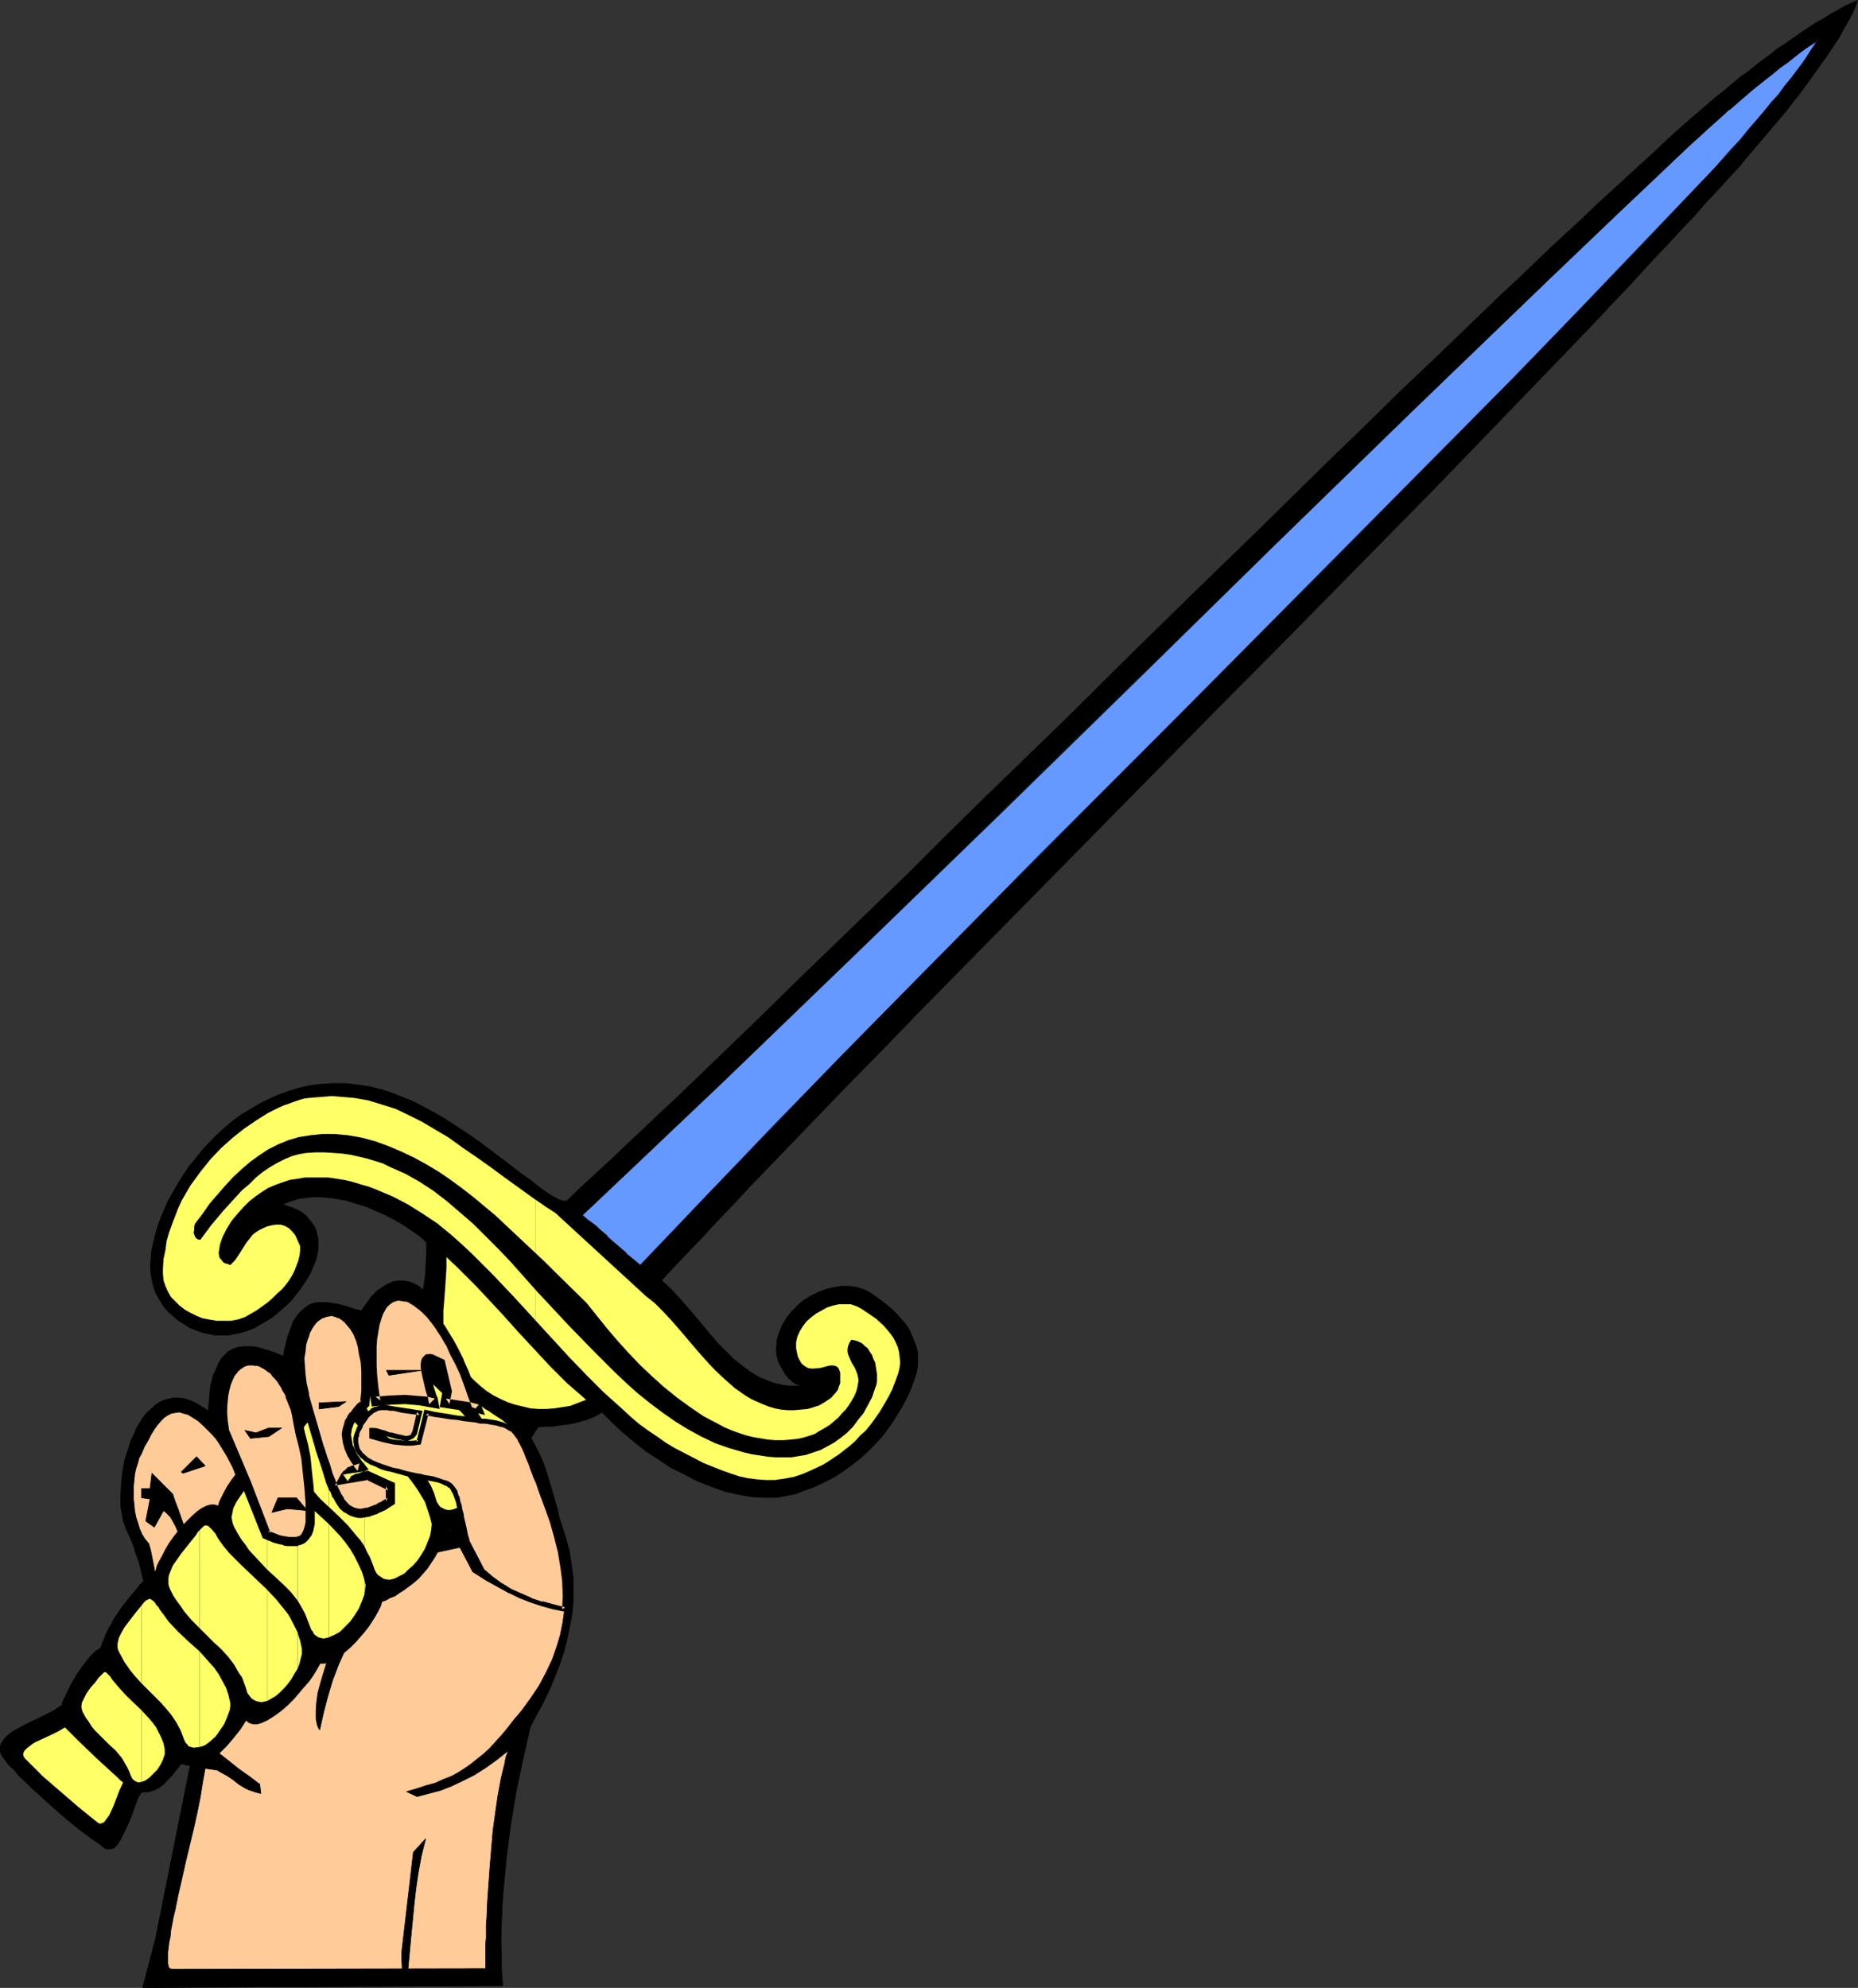 <?xml version="1.0" encoding="UTF-8" standalone="no"?>
<svg
   version="1.0"
   width="129.724mm"
   height="138.798mm"
   id="svg48"
   sodipodi:docname="Arm &amp; Sword 3.wmf"
   xmlns:inkscape="http://www.inkscape.org/namespaces/inkscape"
   xmlns:sodipodi="http://sodipodi.sourceforge.net/DTD/sodipodi-0.dtd"
   xmlns="http://www.w3.org/2000/svg"
   xmlns:svg="http://www.w3.org/2000/svg">
  <rect width="100%" height="100%" fill="#333333" stroke="none"/>
  <sodipodi:namedview
     id="namedview48"
     pagecolor="#ffffff"
     bordercolor="#000000"
     borderopacity="0.25"
     inkscape:showpageshadow="2"
     inkscape:pageopacity="0.0"
     inkscape:pagecheckerboard="0"
     inkscape:deskcolor="#d1d1d1"
     inkscape:document-units="mm" />
  <defs
     id="defs1">
    <pattern
       id="WMFhbasepattern"
       patternUnits="userSpaceOnUse"
       width="6"
       height="6"
       x="0"
       y="0" />
  </defs>
  <path
     style="fill:#000000;fill-opacity:1;fill-rule:evenodd;stroke:#000000;stroke-width:0.162px;stroke-linecap:round;stroke-linejoin:round;stroke-miterlimit:4;stroke-dasharray:none;stroke-opacity:1"
     d="m 37.653,524.512 3.394,-12.927 9.858,-49.284 -1.454,-2.262 -1.454,-2.262 -1.616,-2.424 -1.616,-2.424 -1.454,-2.747 -0.646,-1.293 -0.485,-1.616 -0.646,-1.454 -0.323,-1.777 -0.323,-1.616 -0.162,-1.939 -0.485,-4.524 -0.323,-4.686 -0.646,-4.848 -0.646,-4.686 -0.808,-4.848 -1.131,-4.686 -0.808,-2.101 -0.646,-2.262 -0.97,-2.262 -0.97,-2.101 -0.323,-0.97 -0.485,-1.293 -0.162,-1.293 -0.323,-1.454 -0.162,-1.454 v -1.616 l 0.162,-3.393 0.323,-3.555 0.646,-3.393 1.131,-3.393 0.485,-1.616 0.808,-1.616 0.646,-1.616 0.808,-1.293 0.808,-1.293 0.97,-1.293 1.131,-0.97 0.97,-0.97 1.131,-0.808 1.293,-0.646 1.131,-0.323 1.454,-0.323 h 1.293 l 1.454,0.162 1.616,0.485 1.454,0.646 1.616,0.97 1.778,1.131 0.162,-1.777 0.162,-1.777 0.162,-1.616 0.162,-1.454 0.323,-1.293 0.323,-1.293 0.485,-1.131 0.485,-0.97 0.323,-0.97 0.485,-0.808 0.485,-0.808 0.646,-0.646 1.131,-1.131 1.293,-0.646 1.454,-0.485 1.454,-0.162 h 1.616 l 1.616,0.162 1.616,0.485 1.778,0.485 1.778,0.646 1.939,0.808 0.162,-1.454 0.323,-1.293 0.323,-1.293 0.323,-1.293 0.808,-2.101 0.646,-1.777 0.97,-1.454 0.97,-1.131 1.131,-0.97 1.131,-0.808 1.293,-0.485 1.454,-0.162 h 1.454 l 1.616,0.162 1.778,0.323 1.939,0.485 1.939,0.646 2.262,0.646 1.454,-2.101 1.293,-1.777 1.454,-1.454 1.454,-0.97 1.293,-0.808 1.454,-0.646 1.293,-0.162 h 1.454 l 1.293,0.162 1.293,0.485 1.293,0.646 1.131,0.97 1.293,0.97 1.131,1.131 1.131,1.454 1.131,1.454 1.131,1.454 1.131,1.777 2.101,3.393 1.939,3.716 1.778,3.717 1.778,3.716 1.454,3.393 0.808,1.616 0.646,1.454 0.646,1.454 0.485,1.293 1.131,0.162 1.131,0.323 0.97,0.485 0.97,0.323 1.778,1.131 1.616,1.454 1.293,1.777 1.293,1.777 1.131,2.101 1.131,2.262 0.97,2.262 0.808,2.424 1.454,4.848 0.646,2.262 0.646,2.262 0.485,2.262 0.646,1.939 1.131,3.555 0.97,3.555 0.485,3.393 0.485,3.393 v 3.232 3.393 l -0.323,3.232 -0.646,3.232 -0.646,3.232 -0.808,3.232 -1.131,3.393 -1.293,3.232 -1.293,3.232 -1.616,3.393 -1.778,3.232 -1.778,3.393 -1.939,8.564 -1.778,8.403 -1.454,8.726 -1.131,8.726 -0.808,8.564 -0.323,4.363 -0.323,8.564 0.162,4.201 v 4.201 l 0.323,4.04 z"
     id="path1" />
  <path
     style="fill:#ffcc99;fill-opacity:1;fill-rule:evenodd;stroke:#000000;stroke-width:0.162px;stroke-linecap:round;stroke-linejoin:round;stroke-miterlimit:4;stroke-dasharray:none;stroke-opacity:1"
     d="m 124.755,414.794 3.555,2.262 3.232,1.777 3.232,1.616 3.07,1.293 2.909,1.131 2.747,0.808 2.909,0.646 2.586,0.485 -0.485,3.393 -0.646,3.232 -0.97,3.232 -1.131,3.232 -1.616,3.393 -1.778,3.393 -2.262,3.393 -1.293,1.777 -1.293,1.777 -1.939,2.262 -1.616,2.101 -1.616,1.939 -1.616,1.777 -1.616,1.777 -1.616,1.454 -1.616,1.293 -1.616,1.293 -1.616,1.131 -1.778,1.131 -1.778,0.97 -2.101,0.808 -2.101,0.97 -2.424,0.646 -2.424,0.808 -2.747,0.808 2.747,1.293 3.07,-0.808 3.07,-0.808 2.909,-1.131 3.07,-1.454 2.909,-1.454 3.07,-1.939 2.909,-2.101 3.07,-2.424 -0.646,1.777 -0.323,1.777 -0.485,1.939 -0.485,2.101 -0.808,4.363 -0.646,4.524 -0.646,4.686 -0.808,9.695 -0.323,4.524 -0.323,4.524 -0.162,4.04 -0.162,1.939 v 1.777 1.777 l -0.162,1.616 v 1.454 1.293 3.717 l -82.901,0.162 -0.323,-0.162 -0.323,-0.162 -0.162,-0.485 -0.162,-0.646 v -0.97 -0.97 -1.131 l 0.162,-1.293 0.162,-1.293 0.323,-1.454 0.162,-1.777 0.323,-1.616 0.323,-1.777 0.485,-1.939 0.808,-4.04 0.97,-4.201 0.97,-4.363 2.101,-8.726 0.97,-4.363 0.808,-4.04 0.646,-4.04 0.323,-1.777 0.323,-1.777 1.131,0.162 1.131,0.162 0.97,0.162 0.808,0.485 1.778,0.97 1.454,0.97 1.616,1.293 1.616,0.97 0.97,0.485 0.97,0.323 0.97,0.323 1.293,0.323 -0.323,-2.585 v 0.162 l -2.747,-2.101 -2.747,-1.939 -2.424,-1.939 -2.262,-1.777 -2.262,-1.777 -1.939,-1.939 -1.939,-1.777 -1.616,-1.939 -1.616,-2.262 -1.454,-2.101 -1.293,-2.424 -0.97,-2.585 -1.131,-2.909 -0.808,-3.07 -0.646,-3.393 -0.323,-1.777 -0.162,-1.939 -0.323,-1.777 -0.162,-1.777 -0.162,-3.393 -0.162,-3.07 -0.162,-3.07 -0.162,-3.07 -0.323,-3.07 -0.646,-3.232 -0.323,-1.616 -0.485,-1.777 -0.97,-1.131 -0.808,-1.293 -0.646,-1.454 -0.485,-1.616 -0.485,-1.454 -0.323,-1.616 -0.162,-1.616 -0.162,-1.616 v -1.777 -1.616 l 0.162,-1.616 0.162,-1.616 0.323,-1.454 0.485,-1.454 0.323,-1.293 0.646,-1.131 0.808,-1.939 0.97,-1.616 0.808,-1.616 0.808,-1.293 0.808,-1.131 0.97,-1.131 0.808,-0.808 0.97,-0.646 0.97,-0.485 0.97,-0.162 1.131,-0.162 0.97,0.323 1.293,0.323 1.293,0.808 1.293,0.808 1.454,1.293 1.131,1.131 1.131,1.131 1.131,1.293 0.97,1.454 1.778,2.909 1.616,3.07 1.293,3.232 0.808,3.232 0.808,3.232 0.162,1.616 0.162,1.616 v 1.939 1.777 l -0.162,1.616 v 1.454 l -0.323,1.131 -0.323,1.131 -0.485,0.808 -0.485,0.646 -0.808,0.485 -0.808,0.323 h -0.808 -1.131 l -1.293,-0.323 -1.454,-0.646 -1.454,-0.646 -1.778,-0.808 -0.808,-0.646 -0.808,-0.646 -0.646,-0.646 -0.646,-0.808 -1.131,-1.777 -0.808,-1.939 -1.454,-4.201 -0.808,-2.101 -0.646,-1.939 -5.494,-5.494 -0.485,4.04 h -2.262 v 2.424 l 2.262,0.323 -1.131,5.817 2.262,1.616 2.424,-4.363 0.646,0.485 0.485,0.485 0.646,0.646 0.485,0.808 0.97,1.777 0.808,1.939 0.97,1.939 0.97,2.101 1.131,1.616 0.485,0.808 0.646,0.485 1.454,1.131 1.293,0.808 1.293,0.646 1.131,0.485 1.131,0.162 h 0.97 l 0.97,-0.162 0.97,-0.323 0.808,-0.485 0.97,-0.646 0.808,-0.808 0.808,-0.808 0.808,-1.131 0.97,-1.131 0.808,-1.293 0.97,-1.454 3.717,1.293 1.778,0.646 1.939,0.323 1.778,0.485 1.778,0.162 h 1.616 l 1.454,-0.162 1.293,-0.485 1.131,-0.646 0.323,-0.485 0.485,-0.646 0.323,-0.646 0.323,-0.646 0.162,-0.808 0.162,-0.808 v -1.131 -0.97 -1.293 l -0.323,-1.293 -0.162,-1.293 -0.485,-1.616 0.646,1.131 0.97,0.97 0.97,0.97 0.97,0.808 1.131,0.808 1.293,0.485 1.293,0.646 1.454,0.323 1.293,0.162 1.454,0.162 1.454,-0.162 1.454,-0.323 1.454,-0.485 1.454,-0.808 1.454,-0.97 1.454,-1.293 1.293,0.485 0.97,0.323 1.131,0.323 0.808,0.162 1.616,0.323 h 1.454 l 1.293,-0.323 1.616,-0.646 0.646,-0.323 0.97,-0.485 0.97,-0.646 0.97,-0.646 0.646,5.817 -7.918,4.201 -3.232,1.616 -3.07,1.293 -3.07,1.293 -2.909,1.131 -5.979,1.939 -5.818,1.939 -5.656,1.939 -2.909,1.131 -2.747,1.293 -2.747,1.454 -2.909,1.616 -2.747,1.939 -2.747,2.101 v 1.939 l 1.778,-0.485 1.778,-0.646 3.555,-1.293 3.555,-1.454 3.555,-1.454 3.394,-1.454 3.394,-1.131 1.778,-0.323 1.778,-0.323 1.778,-0.323 h 1.939 l -0.162,0.323 -0.162,0.323 -0.323,0.646 -0.808,1.777 -0.808,1.939 -0.97,2.262 -1.131,2.424 -0.808,2.585 -1.939,5.332 -0.808,2.585 -0.808,2.747 -0.646,2.424 -0.323,2.424 -0.162,2.262 v 1.939 l 0.162,0.97 0.162,0.808 0.323,0.808 0.323,0.485 0.97,-4.363 1.131,-4.363 1.293,-4.363 1.616,-4.201 1.939,-4.363 1.131,-2.262 1.131,-2.262 1.293,-2.101 1.454,-2.262 1.454,-2.262 1.616,-2.262 15.19,-11.634 6.787,-1.454 z"
     id="path2" />
  <path
     style="fill:#ffcc99;fill-opacity:1;fill-rule:evenodd;stroke:#000000;stroke-width:0.162px;stroke-linecap:round;stroke-linejoin:round;stroke-miterlimit:4;stroke-dasharray:none;stroke-opacity:1"
     d="m 104.878,394.596 -0.646,-2.747 10.666,1.293 -1.293,1.293 -1.293,1.293 -1.131,0.808 -0.808,0.646 -0.646,0.162 h -0.485 -0.485 l -0.646,-0.323 -0.646,-0.323 -0.808,-0.485 -0.808,-0.646 z"
     id="path3" />
  <path
     style="fill:#000000;fill-opacity:1;fill-rule:evenodd;stroke:#000000;stroke-width:0.162px;stroke-linecap:round;stroke-linejoin:round;stroke-miterlimit:4;stroke-dasharray:none;stroke-opacity:1"
     d="m 106.171,520.31 -0.162,-3.393 v -1.777 l 3.07,-26.339 3.232,-3.555 -1.131,4.524 -0.808,4.363 -0.646,4.363 -0.485,4.363 -0.808,8.403 -0.808,8.726 z"
     id="path4" />
  <path
     style="fill:#000000;fill-opacity:1;fill-rule:evenodd;stroke:#000000;stroke-width:0.162px;stroke-linecap:round;stroke-linejoin:round;stroke-miterlimit:4;stroke-dasharray:none;stroke-opacity:1"
     d="m 53.974,404.937 v -2.424 l 3.717,-3.07 h 5.818 l -4.363,3.555 -1.939,1.939 z"
     id="path5" />
  <path
     style="fill:#000000;fill-opacity:1;fill-rule:evenodd;stroke:#000000;stroke-width:0.162px;stroke-linecap:round;stroke-linejoin:round;stroke-miterlimit:4;stroke-dasharray:none;stroke-opacity:1"
     d="m 48.318,388.779 -0.485,-0.323 3.07,-3.07 0.97,-0.97 2.262,2.424 z"
     id="path6" />
  <path
     style="fill:#000000;fill-opacity:1;fill-rule:evenodd;stroke:none"
     d="m 26.664,487.023 0.485,0.485 0.485,0.323 0.485,0.162 h 0.485 0.808 l 0.808,-0.323 0.646,-0.646 0.646,-0.97 0.646,-1.131 0.646,-1.293 1.293,-2.747 1.131,-2.909 0.485,-1.454 0.485,-1.293 0.485,-1.131 0.646,-0.97 0.97,-0.162 h 0.808 l 1.616,-0.485 1.293,-0.646 1.293,-0.97 1.131,-1.293 1.131,-1.131 2.262,-2.909 1.293,0.323 1.293,0.162 1.293,-0.162 1.131,-0.323 1.293,-0.485 1.131,-0.646 1.293,-0.646 1.131,-0.808 2.101,-2.101 1.939,-2.262 1.778,-2.262 1.454,-2.262 0.323,0.323 0.485,0.323 0.485,0.162 0.485,0.162 h 1.131 l 1.131,-0.323 1.454,-0.646 1.293,-0.808 1.454,-0.97 1.454,-1.131 1.454,-1.293 1.454,-1.454 2.747,-3.232 1.293,-1.454 1.131,-1.616 0.97,-1.616 0.808,-1.454 h 0.97 l 0.97,-0.162 1.131,-0.485 1.293,-0.808 1.131,-0.808 1.293,-0.97 1.293,-1.131 1.293,-1.293 2.262,-2.585 1.131,-1.454 0.97,-1.454 0.808,-1.293 0.808,-1.454 0.646,-1.293 0.323,-1.131 0.97,-0.323 1.131,-0.646 1.293,-0.485 1.131,-0.808 1.293,-0.808 1.293,-0.97 1.293,-0.97 1.293,-1.131 1.131,-1.293 1.131,-1.293 0.97,-1.454 0.97,-1.454 0.808,-1.454 0.808,-1.616 0.485,-1.616 0.323,-1.616 2.747,-1.616 2.586,-1.777 2.424,-2.101 2.101,-2.262 1.778,-2.262 1.454,-2.424 1.131,-2.424 0.97,-2.424 2.747,-2.424 2.747,-2.585 1.131,-1.293 1.131,-1.454 0.97,-1.616 0.97,-1.454 1.778,-0.162 h 1.939 l 2.101,-0.323 2.424,-0.323 2.262,-0.485 2.262,-0.646 2.101,-0.808 1.939,-1.131 2.586,2.585 2.747,2.585 3.07,2.585 3.07,2.424 3.232,2.101 3.394,2.262 3.555,1.777 3.394,1.777 3.717,1.454 3.555,1.293 3.555,0.808 3.555,0.646 3.394,0.162 h 1.778 1.778 l 1.616,-0.323 1.616,-0.323 1.616,-0.323 1.616,-0.646 3.07,-1.131 2.747,-1.293 2.586,-1.293 2.424,-1.616 2.262,-1.616 2.262,-1.777 1.939,-1.777 1.939,-1.939 1.778,-1.939 1.616,-2.101 1.454,-2.101 1.293,-2.101 1.293,-2.101 1.131,-2.262 0.97,-2.101 0.808,-2.262 0.646,-1.939 0.323,-1.777 v -1.777 -1.616 l -0.323,-1.616 -0.646,-1.616 -0.646,-1.616 -0.646,-1.454 -0.97,-1.454 -1.131,-1.293 -1.131,-1.293 -1.293,-1.293 -2.586,-2.101 -2.909,-2.101 -0.808,-0.485 -0.97,-0.485 -1.939,-0.646 -2.101,-0.323 h -1.939 l -2.101,0.323 -2.101,0.485 -2.101,0.808 -1.939,0.97 -1.939,1.131 -1.616,1.454 -1.616,1.616 -1.293,1.616 -1.131,1.939 -0.808,1.939 -0.646,2.101 v 1.131 l -0.162,0.97 0.162,1.939 0.485,1.777 0.808,1.454 0.808,1.454 0.97,1.293 1.131,0.97 0.97,0.646 1.131,0.323 h -1.616 -1.454 l -1.293,-0.162 -1.454,-0.323 -1.293,-0.323 -1.293,-0.485 -2.424,-0.97 -2.424,-1.454 -2.101,-1.616 -2.262,-1.777 -1.939,-1.939 -2.101,-2.101 -1.939,-2.262 -4.04,-4.848 -4.202,-4.848 -2.262,-2.424 -2.424,-2.262 3.717,-4.04 3.717,-3.878 3.878,-4.04 3.878,-4.201 4.04,-4.201 4.04,-4.363 4.202,-4.363 4.202,-4.363 8.565,-8.887 8.888,-9.21 9.211,-9.372 9.211,-9.534 9.373,-9.534 9.696,-9.857 9.696,-9.857 9.858,-10.018 9.858,-10.018 9.858,-10.018 19.877,-20.198 19.877,-20.037 9.696,-9.857 9.534,-9.695 9.534,-9.695 9.373,-9.534 9.05,-9.372 8.888,-9.21 8.726,-9.049 4.202,-4.363 4.202,-4.363 4.04,-4.201 4.04,-4.201 3.878,-4.201 3.878,-4.04 3.717,-4.04 3.717,-4.04 3.555,-3.717 3.555,-3.878 3.394,-3.555 3.232,-3.717 3.232,-3.393 3.07,-3.393 2.262,-2.424 1.939,-2.424 1.939,-2.262 1.939,-2.262 1.778,-2.101 1.778,-2.101 1.778,-2.101 1.616,-1.939 1.454,-1.939 1.454,-1.777 1.293,-1.777 1.293,-1.777 1.293,-1.777 1.131,-1.616 2.101,-2.909 1.939,-2.909 1.616,-2.424 1.293,-2.424 1.131,-1.939 0.97,-1.777 0.646,-1.454 0.485,-1.293 L 490.294,0 l -0.808,0.323 -1.131,0.485 -0.646,0.323 -0.808,0.323 -0.808,0.485 -0.808,0.485 -2.101,1.131 -2.262,1.454 -1.293,0.646 -1.293,0.808 -2.909,1.939 -3.232,2.262 -1.616,1.131 -1.778,1.131 -1.778,1.454 -1.778,1.293 -1.939,1.454 -1.939,1.616 -2.101,1.454 -2.101,1.777 -2.101,1.777 -2.262,1.777 -2.262,1.939 -2.262,1.939 -2.424,2.101 -2.424,2.101 -3.394,3.07 -3.555,3.393 -3.555,3.232 -3.717,3.393 -3.878,3.555 -3.878,3.555 -3.878,3.717 -4.04,3.717 -4.202,3.878 -4.202,4.04 -4.202,4.04 -4.363,4.04 -4.363,4.201 -4.363,4.201 -9.05,8.726 -9.373,8.887 -9.373,9.21 -9.696,9.372 -9.696,9.534 -9.858,9.695 -10.019,9.695 -20.2,19.714 -20.2,20.037 -20.362,19.714 -10.019,9.857 -9.858,9.857 -10.019,9.695 -9.696,9.372 -9.696,9.372 -9.373,9.21 -9.211,8.887 -9.05,8.726 -4.363,4.201 -4.525,4.201 -4.202,4.04 -4.363,4.04 -4.04,3.878 -4.202,3.878 -4.04,3.716 -3.878,3.716 h -0.646 l -0.646,-0.162 -0.646,-0.162 -0.808,-0.485 -0.97,-0.485 -0.97,-0.646 -0.97,-0.646 -1.131,-0.808 -1.293,-0.97 -1.131,-0.97 -2.747,-1.939 -2.909,-2.262 -3.232,-2.424 -3.394,-2.585 -3.555,-2.585 -3.717,-2.424 -3.717,-2.424 -4.04,-2.262 -4.04,-2.101 -4.04,-1.616 -2.101,-0.808 -2.101,-0.646 -3.232,-0.808 -3.232,-0.485 -3.07,-0.323 H 88.072 l -3.07,0.162 -2.909,0.323 -2.909,0.646 -2.747,0.808 -2.747,0.97 -2.586,1.131 -2.586,1.293 -2.424,1.454 -2.424,1.454 -2.262,1.616 -2.101,1.777 -2.101,1.939 -2.101,2.101 -1.778,1.939 -1.778,2.262 -1.778,2.101 -1.454,2.262 -1.454,2.262 -1.293,2.262 -1.293,2.262 -0.97,2.262 -0.97,2.262 -0.808,2.262 -0.646,2.262 -0.485,2.101 -0.485,2.101 -0.162,2.101 -0.162,1.939 0.162,1.939 0.323,1.939 0.485,1.939 0.646,1.616 0.97,1.616 0.97,1.616 1.131,1.293 1.454,1.293 1.293,1.131 1.616,0.97 1.454,0.97 1.778,0.646 1.616,0.646 1.778,0.323 1.616,0.323 h 1.778 1.616 l 1.616,-0.323 1.616,-0.323 1.616,-0.485 1.778,-0.646 1.616,-0.97 1.454,-0.808 1.616,-0.97 1.454,-1.131 1.454,-1.293 1.293,-1.131 1.293,-1.293 1.131,-1.454 1.131,-1.454 0.97,-1.454 0.97,-1.454 0.808,-1.454 0.646,-1.616 0.646,-1.454 0.323,-1.454 0.323,-1.454 v -1.454 -1.454 l -0.323,-1.293 -0.323,-1.293 -0.646,-1.131 -0.808,-1.131 -0.97,-1.131 -1.131,-0.97 -1.454,-0.808 -1.616,-0.646 -1.939,-0.646 1.939,-0.808 2.101,-0.646 2.424,-0.323 2.262,-0.162 2.586,0.162 2.586,0.323 2.586,0.485 2.747,0.808 2.586,0.808 2.586,1.131 2.586,1.131 2.424,1.293 2.262,1.293 2.101,1.454 2.101,1.454 1.778,1.616 v 2.909 l -0.162,2.909 -0.162,3.07 -0.485,3.07 -0.485,2.909 -0.646,2.585 -0.485,1.293 -0.323,0.97 -0.485,1.131 -0.485,0.97 -0.808,-0.323 -0.646,-0.162 h -1.454 l -1.293,0.162 -1.131,0.485 -1.131,0.808 -0.97,0.97 -1.131,0.97 -0.808,1.293 -1.939,2.585 -1.778,2.424 -0.97,1.131 -0.808,0.97 -0.97,0.97 -0.97,0.646 -0.646,-0.323 -0.485,-0.162 -1.293,0.162 -1.293,0.323 -1.293,0.646 -1.293,0.97 -1.293,1.131 -1.293,1.293 -1.131,1.454 -2.424,3.232 -2.262,3.07 -1.131,1.616 -0.97,1.293 -0.97,1.131 -0.808,0.97 -0.97,0.323 -0.97,0.485 -1.131,0.646 -1.293,0.97 -1.131,0.97 -1.293,1.131 -2.424,2.585 -2.262,2.909 -0.97,1.293 -0.97,1.454 -0.808,1.454 -0.646,1.293 -0.646,1.293 -0.323,1.131 -0.323,-0.162 -0.646,-0.162 h -0.485 -0.485 l -1.131,0.323 -1.293,0.646 -1.131,0.808 -1.293,1.131 -1.293,1.293 -1.293,1.293 -2.424,3.07 -1.131,1.616 -0.97,1.616 -0.808,1.616 -0.808,1.454 -0.646,1.293 -0.323,1.293 -0.97,0.646 -0.97,0.808 -1.131,1.131 -1.131,1.131 -1.131,1.454 -1.131,1.293 -2.424,3.07 -2.101,3.07 -0.808,1.616 -0.808,1.293 -0.646,1.454 -0.485,1.293 -0.485,0.97 -0.162,0.97 -0.646,0.485 -0.808,0.485 -0.808,0.808 -0.808,0.808 -1.616,2.101 -1.616,2.262 -1.454,2.424 -1.131,2.262 -0.485,1.131 -0.485,0.808 -0.323,0.808 -0.162,0.808 -0.97,0.646 -1.131,0.808 -1.293,0.646 -3.232,1.616 -1.778,0.808 -3.07,1.616 -1.454,0.808 -1.293,0.97 -0.97,0.97 -0.808,1.131 L 0.162,460.362 0,460.846 v 0.646 0.646 l 0.162,0.646 0.323,0.646 0.485,0.646 0.485,0.646 0.97,1.293 1.293,1.131 1.293,1.616 1.616,1.454 1.616,1.616 1.778,1.616 3.555,3.232 3.717,3.232 1.778,1.454 1.778,1.454 1.778,1.293 1.454,1.131 1.454,0.97 z"
     id="path7" />
  <path
     style="fill:#ffff66;fill-opacity:1;fill-rule:evenodd;stroke:none"
     d="m 6.949,464.401 4.363,4.363 4.686,4.04 4.686,4.04 2.586,2.101 2.424,1.939 0.485,0.323 h 0.485 l 0.323,-0.162 0.485,-0.162 0.323,-0.485 0.485,-0.646 0.485,-0.646 0.323,-0.646 0.808,-1.777 0.808,-2.101 0.808,-2.101 0.97,-2.101 -0.808,-0.646 -0.808,-0.808 -1.778,-1.616 -1.939,-1.777 -2.101,-1.939 -4.202,-4.04 -1.939,-1.939 -1.778,-1.777 -0.808,0.485 -0.808,0.485 -1.939,0.97 -2.101,0.97 -2.101,0.97 -0.808,0.485 -0.808,0.646 -0.646,0.485 -0.646,0.646 -0.323,0.646 v 0.646 l 0.323,0.646 z"
     id="path8" />
  <path
     style="fill:#ffff66;fill-opacity:1;fill-rule:evenodd;stroke:none"
     d="m 126.048,378.437 v 14.381 l 0.97,-1.777 0.97,-1.939 0.485,-1.777 0.162,-0.808 v -0.97 l -0.485,-1.939 -0.485,-1.777 -0.808,-1.777 z"
     id="path9" />
  <path
     style="fill:#ffff66;fill-opacity:1;fill-rule:evenodd;stroke:none"
     d="m 126.048,370.358 v 2.424 l 1.293,1.939 1.454,2.262 0.485,1.131 0.485,1.293 0.485,1.454 0.323,1.293 0.646,-0.485 0.646,-0.646 0.646,-0.646 0.646,-0.808 0.646,-0.646 0.646,-0.808 0.323,-0.808 v -0.646 l -2.262,-1.939 -2.262,-1.454 -1.131,-0.808 -1.131,-0.646 z"
     id="path10" />
  <path
     style="fill:#ffff66;fill-opacity:1;fill-rule:evenodd;stroke:none"
     d="m 126.048,372.781 v -2.424 l -1.454,-1.131 -1.131,-1.293 0.485,1.131 0.646,1.293 z"
     id="path11" />
  <path
     style="fill:#ffff66;fill-opacity:1;fill-rule:evenodd;stroke:none"
     d="m 126.048,392.818 v -14.381 l -0.97,-1.454 -0.97,-1.454 -2.101,-2.585 -2.424,-2.424 -2.424,-2.424 -4.848,-4.686 -2.101,-2.424 -2.101,-2.585 -0.485,-0.808 -0.485,-0.808 -0.485,-0.646 -0.485,-0.323 -0.323,-0.323 -0.323,-0.323 h -0.323 -0.323 l -0.323,0.162 -0.323,0.162 -0.485,0.323 -0.323,0.485 -0.485,0.485 -0.485,0.646 -0.485,0.646 -0.646,0.808 -1.616,1.939 -1.454,2.101 -1.293,1.777 -0.485,0.97 -0.323,0.97 v 4.04 l 0.162,0.162 1.131,2.101 1.131,1.777 1.293,1.777 1.293,1.616 2.747,2.747 2.747,2.747 2.747,2.585 1.131,1.293 1.131,1.454 1.131,1.616 0.97,1.616 0.808,1.939 0.646,2.101 0.485,0.808 0.485,0.646 0.646,0.323 0.646,0.323 0.646,0.162 h 0.646 l 0.808,-0.162 0.808,-0.323 0.646,-0.323 0.808,-0.485 1.454,-1.131 1.454,-1.616 z"
     id="path12" />
  <path
     style="fill:#ffff66;fill-opacity:1;fill-rule:evenodd;stroke:none"
     d="m 96.152,416.895 v 3.878 l 0.162,-1.131 0.162,-1.293 z"
     id="path13" />
  <path
     style="fill:#ffff66;fill-opacity:1;fill-rule:evenodd;stroke:none"
     d="m 96.152,378.114 v 29.894 l 0.646,1.454 0.808,1.454 0.646,1.616 0.646,1.777 0.323,0.646 0.485,0.646 0.485,0.323 0.485,0.323 0.485,0.323 0.485,0.162 1.131,0.162 1.293,-0.323 1.293,-0.646 1.293,-0.646 1.131,-1.131 1.293,-1.131 1.131,-1.293 0.97,-1.454 0.97,-1.616 0.646,-1.616 0.646,-1.616 0.323,-1.616 0.162,-1.616 -0.485,-1.939 -0.646,-1.939 -0.646,-1.939 -0.97,-1.616 -0.97,-1.616 -1.131,-1.616 -2.262,-2.909 -2.586,-2.747 -2.747,-2.585 z"
     id="path14" />
  <path
     style="fill:#ffff66;fill-opacity:1;fill-rule:evenodd;stroke:none"
     d="m 96.152,370.681 v -4.04 l -0.323,1.131 v 0.808 0.97 z"
     id="path15" />
  <path
     style="fill:#ffff66;fill-opacity:1;fill-rule:evenodd;stroke:none"
     d="m 96.152,408.007 v -29.894 l -2.747,-3.07 -1.293,-1.454 -1.131,-1.616 -0.808,-0.97 -0.646,-0.97 -0.485,-0.646 -0.485,-0.485 -0.485,-0.323 -0.485,-0.162 h -0.323 l -0.485,0.162 v 29.086 l 2.586,2.424 2.424,2.424 2.262,2.747 1.131,1.293 z"
     id="path16" />
  <path
     style="fill:#ffff66;fill-opacity:1;fill-rule:evenodd;stroke:none"
     d="m 96.152,420.773 v -3.878 l -0.646,-2.101 -0.97,-2.101 -0.97,-1.939 -1.131,-1.939 -1.293,-1.777 -1.293,-1.616 -3.07,-3.232 v 29.894 l 0.646,-0.323 0.808,-0.323 1.454,-0.808 1.293,-1.293 1.454,-1.454 1.131,-1.616 1.131,-1.777 0.808,-1.939 z"
     id="path17" />
  <path
     style="fill:#ffff66;fill-opacity:1;fill-rule:evenodd;stroke:none"
     d="m 86.779,397.666 v -29.086 l -0.646,0.646 -0.808,0.808 -0.808,1.131 -1.131,1.454 -2.747,3.393 -1.131,1.616 -0.97,1.616 v 8.079 l 0.808,1.616 0.97,1.454 0.97,1.454 1.131,1.293 2.101,2.424 z"
     id="path18" />
  <path
     style="fill:#ffff66;fill-opacity:1;fill-rule:evenodd;stroke:none"
     d="m 86.779,432.084 v -29.894 l -4.202,-3.878 -4.04,-4.04 v 28.116 l 0.97,1.616 0.97,1.777 0.808,2.101 0.808,2.101 0.485,0.646 0.323,0.646 0.646,0.485 0.485,0.323 0.646,0.162 0.646,0.162 0.808,-0.162 z"
     id="path19" />
  <path
     style="fill:#ffff66;fill-opacity:1;fill-rule:evenodd;stroke:none"
     d="m 78.538,430.791 v 9.534 l 0.485,-1.293 0.323,-1.293 0.323,-1.293 v -1.293 l -0.485,-2.262 -0.323,-0.97 z"
     id="path20" />
  <path
     style="fill:#ffff66;fill-opacity:1;fill-rule:evenodd;stroke:none"
     d="m 78.538,387.324 v -8.079 l -0.97,1.616 -0.162,0.97 -0.162,0.808 -0.162,0.808 v 0.808 l 0.162,0.808 0.323,0.808 0.485,0.808 z"
     id="path21" />
  <path
     style="fill:#ffff66;fill-opacity:1;fill-rule:evenodd;stroke:none"
     d="m 78.538,422.389 v -28.116 l -2.101,-2.424 -1.939,-2.424 -0.808,-1.131 -0.646,-0.808 -0.485,-0.646 -0.485,-0.485 -0.485,-0.323 -0.323,-0.162 H 70.942 l -0.485,0.162 v 28.116 l 2.101,1.939 2.101,1.939 2.101,2.101 z"
     id="path22" />
  <path
     style="fill:#ffff66;fill-opacity:1;fill-rule:evenodd;stroke:none"
     d="m 78.538,440.325 v -9.534 l -0.808,-1.616 -0.808,-1.616 -0.808,-1.454 -1.131,-1.454 -2.101,-2.585 -2.424,-2.585 v 29.409 l 1.131,-0.646 1.131,-0.646 1.131,-0.97 1.131,-1.131 0.97,-1.131 0.97,-1.293 0.808,-1.454 z"
     id="path23" />
  <path
     style="fill:#ffff66;fill-opacity:1;fill-rule:evenodd;stroke:none"
     d="m 70.458,414.148 v -28.116 l -0.646,0.485 -0.808,0.808 -0.323,0.485 -0.485,0.646 -1.131,1.454 -2.586,3.393 -1.131,1.616 -0.97,1.454 -0.808,1.616 -0.323,1.616 -0.162,0.808 0.162,0.808 0.162,0.808 0.323,0.808 0.97,1.777 0.97,1.616 1.131,1.454 0.97,1.454 2.424,2.585 z"
     id="path24" />
  <path
     style="fill:#ffff66;fill-opacity:1;fill-rule:evenodd;stroke:none"
     d="m 70.458,448.889 v -29.409 l -3.394,-3.232 -3.394,-3.232 -1.616,-1.616 -1.616,-1.616 -1.454,-1.777 -1.293,-1.777 -0.485,-0.808 -0.323,-0.646 -0.808,-0.97 -0.646,-0.646 -0.485,-0.485 -0.646,-0.162 -0.485,0.162 -0.485,0.485 -0.646,0.646 v 25.854 l 3.717,3.716 1.939,1.777 1.778,1.939 1.616,2.101 1.293,2.262 0.808,1.131 0.485,1.293 0.485,1.293 0.485,1.616 0.485,0.646 0.485,0.646 0.646,0.485 0.646,0.323 0.646,0.162 0.808,0.162 0.646,-0.162 z"
     id="path25" />
  <path
     style="fill:#ffff66;fill-opacity:1;fill-rule:evenodd;stroke:none"
     d="m 52.682,435.8 v 25.208 l 0.646,-0.162 0.808,-0.323 1.293,-0.97 1.454,-1.293 1.131,-1.616 1.131,-1.616 0.808,-1.939 0.646,-1.777 0.162,-0.97 v -0.97 l -0.485,-2.101 -0.646,-1.939 -0.97,-1.777 -0.97,-1.777 -1.131,-1.616 -1.293,-1.454 z"
     id="path26" />
  <path
     style="fill:#ffff66;fill-opacity:1;fill-rule:evenodd;stroke:none"
     d="m 52.682,429.66 v -25.854 l -0.485,0.485 -0.485,0.808 -0.646,0.808 -0.646,0.808 -1.293,1.616 -1.293,1.616 -1.131,1.616 -1.131,1.616 -0.646,1.616 -0.323,0.808 -0.162,0.808 v 0.808 0.808 l 0.162,0.646 0.323,0.808 0.808,1.616 0.97,1.454 0.97,1.293 0.97,1.454 1.939,2.262 z"
     id="path27" />
  <path
     style="fill:#ffff66;fill-opacity:1;fill-rule:evenodd;stroke:none"
     d="m 52.682,461.008 v -25.208 l -2.909,-2.585 -2.747,-2.585 -2.586,-2.747 -1.131,-1.616 -1.131,-1.454 -0.323,-0.646 -0.485,-0.485 -0.323,-0.485 -0.323,-0.485 -0.646,-0.485 -0.485,-0.323 -0.485,0.162 -0.646,0.323 -0.485,0.485 -0.646,0.808 v 20.522 l 1.616,1.616 1.778,1.777 1.616,1.616 1.454,1.616 1.454,1.777 1.293,1.939 1.131,2.101 0.485,1.293 0.485,1.293 0.323,0.646 0.485,0.485 0.323,0.485 0.646,0.162 0.485,0.162 h 0.485 z"
     id="path28" />
  <path
     style="fill:#ffff66;fill-opacity:1;fill-rule:evenodd;stroke:none"
     d="m 37.33,451.313 v 18.906 l 0.97,-0.323 1.131,-0.808 0.97,-0.97 1.131,-1.131 0.808,-1.293 0.646,-1.293 0.485,-1.454 v -1.293 l -0.323,-1.616 -0.646,-1.616 -0.646,-1.293 -0.646,-1.293 -0.97,-1.293 -0.97,-1.131 z"
     id="path29" />
  <path
     style="fill:#ffff66;fill-opacity:1;fill-rule:evenodd;stroke:none"
     d="m 37.33,444.203 v -20.522 l -0.646,0.808 -0.808,0.97 -2.101,2.747 -0.97,1.293 -0.808,1.454 -0.646,1.293 -0.323,1.454 v 0.485 0.646 l 0.162,0.646 0.323,0.646 1.293,2.424 1.454,2.101 1.454,1.777 z"
     id="path30" />
  <path
     style="fill:#ffff66;fill-opacity:1;fill-rule:evenodd;stroke:none"
     d="m 37.33,470.218 v -18.906 l -4.04,-3.878 -1.778,-1.939 -1.778,-2.101 -0.323,-0.485 -0.323,-0.485 -0.323,-0.323 -0.323,-0.323 -0.485,-0.485 h -0.485 l -0.323,0.323 -0.485,0.485 -0.646,0.646 -0.808,1.131 -1.293,1.454 -1.131,1.616 -0.808,1.616 -0.323,0.646 -0.162,0.808 v 0.646 l 0.162,0.646 0.162,0.485 0.808,1.454 0.808,1.131 0.808,1.293 0.808,0.97 1.939,1.939 1.778,1.777 1.778,1.616 1.616,1.939 0.646,1.131 0.646,1.131 0.646,1.293 0.485,1.293 0.485,0.808 0.646,0.485 0.808,0.323 z"
     id="path31" />
  <path
     style="fill:#ffff66;fill-opacity:1;fill-rule:evenodd;stroke:none"
     d="m 141.238,340.302 v 8.079 l 9.05,9.857 4.525,4.686 4.525,4.524 4.686,4.201 2.262,2.101 2.262,1.939 2.424,1.777 2.424,1.616 2.262,1.616 2.424,1.454 5.01,2.585 2.424,1.293 2.424,0.97 2.424,0.97 2.262,0.808 2.424,0.808 2.262,0.485 2.424,0.323 2.424,0.162 h 2.262 l 2.424,-0.323 2.586,-0.485 2.424,-0.808 2.586,-1.131 2.747,-1.293 1.293,-0.808 1.454,-0.97 1.454,-0.97 1.454,-1.131 1.454,-1.131 1.454,-1.293 1.293,-1.454 1.454,-1.293 1.293,-1.616 1.293,-1.777 1.131,-1.616 1.131,-1.939 1.131,-1.939 0.97,-1.939 0.808,-2.101 0.808,-2.262 0.323,-1.454 0.162,-1.293 -0.162,-1.454 -0.162,-1.293 -0.323,-1.293 -0.485,-1.131 -0.646,-1.293 -0.808,-1.131 -0.808,-0.97 -0.97,-1.131 -1.939,-1.777 -2.101,-1.454 -1.939,-1.293 -1.293,-0.646 -1.454,-0.485 h -1.454 -1.616 l -1.454,0.323 -1.616,0.485 -1.454,0.808 -1.454,0.808 -1.293,0.97 -1.293,1.131 -0.97,1.293 -0.808,1.293 -0.646,1.454 -0.323,1.454 v 1.616 l 0.323,1.616 0.162,0.646 0.323,0.646 0.646,1.131 0.808,0.646 0.808,0.485 0.808,0.162 h 0.808 l 1.778,-0.162 1.778,-0.485 0.808,-0.162 h 0.808 l 0.646,0.162 0.485,0.323 0.323,0.485 0.323,0.97 v 0.97 0.808 0.97 l -0.323,0.808 -0.323,0.97 -0.485,0.646 -1.293,1.454 -1.454,0.97 -1.616,0.97 -1.454,0.485 -1.616,0.485 -1.778,0.162 -1.778,0.162 h -1.778 l -1.778,-0.162 -1.616,-0.323 -1.616,-0.485 -1.616,-0.646 -1.454,-0.646 -1.454,-0.646 -1.616,-0.97 -2.747,-1.939 -2.586,-2.262 -2.586,-2.424 -2.424,-2.585 -2.424,-2.747 -4.525,-5.332 -2.262,-2.585 -2.262,-2.424 -2.101,-2.101 -2.262,-1.777 -23.917,-21.976 -2.747,-1.777 -1.131,-0.808 -1.454,-0.97 v 0 14.058 l 2.586,2.424 2.262,2.262 8.726,8.564 2.586,3.232 2.586,3.232 2.747,3.232 2.909,3.232 3.07,3.232 3.232,3.07 3.232,2.909 3.394,2.747 3.555,2.585 3.555,2.424 3.717,1.939 1.778,0.97 1.939,0.808 1.778,0.646 1.939,0.646 1.939,0.485 1.939,0.323 1.939,0.323 1.939,0.162 h 2.101 l 1.939,-0.162 1.616,-0.162 1.616,-0.323 1.616,-0.485 1.454,-0.485 1.293,-0.808 1.454,-0.808 1.293,-0.808 1.131,-0.97 1.131,-0.97 0.97,-1.131 0.97,-0.97 0.808,-1.131 0.808,-1.293 0.646,-1.131 0.485,-1.131 0.323,-1.131 0.162,-0.97 0.162,-0.97 -0.162,-0.808 -0.162,-0.808 -0.646,-1.616 -0.808,-1.293 -0.646,-1.454 -0.323,-0.808 -0.162,-0.646 v -0.808 l 0.162,-0.808 0.323,-0.808 0.485,-0.808 0.97,0.162 0.97,0.323 0.97,0.485 0.646,0.646 0.808,0.646 0.485,0.808 0.646,0.97 0.323,0.97 0.485,0.97 0.162,0.97 0.323,2.101 v 0.97 0.97 l -0.162,0.97 -0.323,0.808 -0.808,2.424 -1.131,2.101 -1.131,2.101 -1.454,1.777 -1.293,1.777 -1.616,1.616 -1.616,1.293 -1.778,1.293 -1.778,0.97 -1.778,0.97 -1.939,0.646 -1.939,0.646 -1.939,0.323 -1.939,0.323 h -1.939 -2.101 l -2.101,-0.162 -2.101,-0.323 -2.101,-0.323 -2.101,-0.485 -3.878,-1.131 -3.717,-1.293 -3.717,-1.777 -3.555,-1.939 -3.394,-2.101 -3.232,-2.262 -3.232,-2.424 -3.232,-2.585 -3.07,-2.747 -3.07,-2.909 -5.979,-5.979 -5.979,-6.14 -4.525,-4.848 z"
     id="path32" />
  <path
     style="fill:#ffff66;fill-opacity:1;fill-rule:evenodd;stroke:none"
     d="m 141.238,330.607 v -14.058 0 l -4.04,-2.909 -4.04,-2.909 -3.717,-2.747 -3.878,-2.747 -3.555,-2.424 -3.555,-2.585 -3.555,-2.101 -3.555,-2.101 -3.555,-1.777 -3.394,-1.616 -3.555,-1.131 -3.717,-1.131 -3.717,-0.646 -1.939,-0.162 -1.939,-0.162 -1.939,-0.162 -1.939,0.162 -2.101,0.162 -1.939,0.162 -1.293,0.162 -1.131,0.323 -1.454,0.485 -1.293,0.485 -1.454,0.485 -1.454,0.646 -2.909,1.454 -3.07,1.939 -3.07,2.101 -3.07,2.424 -3.07,2.747 -2.909,3.07 -2.586,3.232 -2.586,3.555 -1.131,1.939 -1.131,1.939 -0.97,2.101 -0.808,2.101 -0.808,2.101 -0.808,2.262 -0.646,2.262 -0.323,2.424 -0.485,2.262 -0.162,2.585 v 0.162 1.131 l 0.162,1.777 0.485,1.454 0.646,1.454 0.808,1.454 1.131,1.131 1.131,1.131 1.454,1.131 1.454,0.808 1.616,0.808 1.616,0.646 1.778,0.323 1.939,0.323 h 1.778 1.939 l 1.778,-0.323 1.939,-0.646 3.07,-1.777 2.909,-2.101 1.131,-0.97 1.293,-1.293 1.293,-1.131 0.97,-1.131 0.97,-1.293 0.808,-1.293 0.646,-1.293 0.485,-1.293 0.485,-1.293 0.323,-1.293 0.162,-1.293 v -1.293 l -0.646,-1.454 -0.646,-1.454 -0.808,-0.97 -0.808,-0.808 -1.131,-0.646 -1.131,-0.323 h -1.131 l -1.131,0.162 -1.293,0.323 -1.131,0.485 -0.97,0.485 -0.97,0.646 -0.808,0.646 -0.485,0.646 -1.131,1.454 -1.939,3.07 -0.97,1.454 -0.646,0.646 -0.646,0.646 -0.808,-0.323 -0.646,-0.162 -0.485,-0.323 -0.323,-0.485 -0.323,-0.323 -0.323,-0.485 -0.162,-1.131 0.162,-0.97 0.162,-1.131 0.323,-0.97 0.323,-0.97 1.131,-2.262 1.293,-2.101 1.616,-1.939 1.454,-1.616 1.616,-1.616 1.616,-1.293 1.616,-1.131 1.778,-1.131 1.939,-0.808 1.778,-0.646 1.939,-0.646 2.101,-0.323 1.939,-0.323 h 2.101 1.939 2.101 l 2.101,0.323 2.101,0.323 2.101,0.485 2.101,0.646 2.262,0.646 2.101,0.808 4.202,1.777 4.04,2.101 3.878,2.424 3.878,2.585 3.555,2.909 2.909,2.585 2.747,2.585 2.747,2.747 2.909,2.909 5.494,5.817 5.494,5.979 v -8.079 l -6.464,-7.271 -3.232,-3.393 -3.394,-3.393 -3.232,-3.232 -3.555,-3.07 -3.394,-2.909 -3.555,-2.747 -3.717,-2.424 -3.717,-2.101 -4.04,-1.777 -1.939,-0.97 -2.101,-0.646 -2.101,-0.646 -2.101,-0.485 -2.101,-0.485 -2.262,-0.323 -2.262,-0.162 -2.424,-0.162 h -2.424 l -2.424,0.162 -1.939,0.323 -1.778,0.485 -1.939,0.808 -1.939,0.97 -1.939,1.131 -1.939,1.293 -1.778,1.454 -1.778,1.777 -1.939,1.616 -1.616,1.777 -3.394,3.716 -3.232,3.878 -2.747,3.717 -0.646,-0.162 -0.485,-0.323 -0.323,-0.485 -0.162,-0.485 -0.162,-0.485 0.162,-0.646 v -0.808 l 0.162,-0.808 2.101,-2.747 1.778,-2.585 2.101,-2.424 2.101,-2.424 2.101,-2.262 2.262,-2.101 2.262,-1.939 2.262,-1.616 2.424,-1.616 2.586,-1.293 2.747,-1.131 2.747,-0.808 3.07,-0.485 3.07,-0.323 H 88.234 l 1.778,0.162 1.778,0.162 3.717,0.646 3.555,0.97 3.555,1.293 3.394,1.454 3.394,1.616 3.232,1.777 3.232,1.939 3.07,2.101 3.07,2.262 2.909,2.262 2.909,2.424 2.909,2.424 5.333,5.009 z"
     id="path33" />
  <path
     style="fill:#ffff66;fill-opacity:1;fill-rule:evenodd;stroke:none"
     d="m 123.624,362.763 1.616,1.616 1.616,1.454 1.616,1.293 1.778,1.131 1.939,0.97 1.778,0.808 1.939,0.646 2.101,0.485 1.939,0.485 2.101,0.162 h 2.101 l 2.101,-0.162 2.101,-0.323 2.101,-0.323 2.101,-0.808 2.101,-0.808 -2.586,-2.262 -2.424,-2.101 -4.525,-4.524 -4.202,-4.524 -4.202,-4.524 -4.202,-4.686 -4.525,-4.848 -2.262,-2.424 -2.586,-2.585 -2.586,-2.585 -2.747,-2.585 v 2.909 l -0.162,2.585 -0.162,2.424 -0.162,2.262 -0.162,2.101 -0.162,1.777 v 1.777 1.777 1.616 l 0.323,1.616 0.485,1.454 0.646,1.616 0.808,1.777 1.131,1.616 1.454,1.777 0.97,0.97 z"
     id="path34" />
  <path
     style="fill:#6699ff;fill-opacity:1;fill-rule:evenodd;stroke:none"
     d="m 153.681,320.75 1.131,0.97 1.293,0.97 1.131,0.97 0.97,0.97 1.939,1.616 1.778,1.616 3.394,2.909 1.778,1.616 1.939,1.616 17.291,-18.421 17.614,-18.098 17.453,-18.259 17.776,-17.936 35.714,-36.034 35.714,-36.034 35.875,-35.872 35.552,-36.034 17.776,-18.098 17.776,-18.259 17.453,-18.098 17.291,-18.421 4.848,-5.171 2.262,-2.585 2.101,-2.424 2.101,-2.424 1.939,-2.424 1.939,-2.262 1.939,-2.262 1.616,-2.101 1.616,-2.101 1.454,-1.939 1.454,-1.777 1.131,-1.777 1.131,-1.616 0.97,-1.454 0.808,-1.454 -1.293,0.97 -1.616,0.97 -1.454,1.131 -1.778,1.293 -1.778,1.293 -1.939,1.454 -1.939,1.616 -2.101,1.777 -2.262,1.777 -2.262,1.777 -2.424,2.101 -2.424,2.101 -2.586,2.262 -2.424,2.262 -2.747,2.262 -2.586,2.585 -18.422,17.451 -18.422,17.613 -36.683,35.226 -36.36,35.388 -36.36,35.549 -36.36,35.549 -36.36,35.388 -36.522,35.226 -18.422,17.613 z"
     id="path35" />
  <path
     style="fill:#000000;fill-opacity:1;fill-rule:evenodd;stroke:none"
     d="m 153.52,320.75 1.293,1.131 1.293,0.97 1.131,0.97 0.97,0.97 1.939,1.616 v -0.162 l 1.778,1.616 v 0.162 l 3.394,2.909 v -0.162 l 1.616,1.616 v 0 l 2.101,1.777 17.453,-18.421 17.453,-18.259 17.614,-18.098 17.776,-18.098 35.552,-36.034 35.875,-35.872 35.714,-36.034 35.714,-36.034 17.776,-18.098 17.614,-18.098 17.453,-18.259 17.453,-18.259 4.686,-5.332 v 0 l 2.262,-2.585 2.262,-2.424 2.101,-2.424 1.939,-2.424 1.939,-2.262 1.778,-2.101 1.778,-2.262 1.616,-1.939 1.454,-1.939 1.293,-1.939 1.293,-1.616 1.131,-1.777 0.808,-1.454 1.131,-1.777 -1.778,1.131 -1.454,0.97 -1.454,1.131 -1.778,1.293 -1.778,1.293 -1.939,1.454 -2.101,1.616 -2.101,1.777 -2.262,1.777 -2.262,1.939 -2.262,1.939 -2.424,2.101 v 0 l -2.586,2.262 -2.586,2.262 -2.586,2.424 -2.747,2.424 -18.422,17.451 -18.422,17.613 -36.522,35.226 -36.522,35.549 -36.198,35.549 -36.36,35.549 -36.522,35.388 -36.522,35.226 -18.422,17.451 -18.422,17.613 h 0.162 l 18.422,-17.451 18.422,-17.451 36.522,-35.226 36.522,-35.388 36.36,-35.549 36.198,-35.549 36.522,-35.549 36.522,-35.226 18.422,-17.613 18.422,-17.451 2.747,-2.424 2.586,-2.424 2.586,-2.262 2.424,-2.262 v 0.162 l 2.424,-2.101 2.424,-2.101 2.262,-1.939 2.262,-1.777 2.101,-1.616 1.939,-1.616 2.101,-1.454 1.778,-1.454 1.616,-1.293 1.616,-1.131 1.454,-0.97 1.293,-0.808 -0.162,-0.162 -0.808,1.293 -0.97,1.454 -1.131,1.777 -1.131,1.616 -1.454,1.939 -1.454,1.939 -1.616,1.939 -1.616,2.262 -1.939,2.101 -1.939,2.424 -1.939,2.262 -2.101,2.424 -2.101,2.585 -2.262,2.424 v 0 l -4.686,5.332 -17.453,18.259 -17.453,18.259 -17.614,18.259 -17.776,17.936 -35.714,36.034 -35.714,36.034 -35.875,35.872 -35.552,36.034 -17.776,18.098 -17.614,18.098 -17.453,18.259 -17.453,18.259 h 0.162 l -1.939,-1.616 v 0 l -1.778,-1.454 v -0.162 l -3.394,-2.909 v 0 l -1.616,-1.454 v -0.162 l -1.939,-1.616 -0.97,-0.97 -1.293,-0.97 -1.131,-0.808 -1.293,-1.131 v 0.162 z"
     id="path36" />
  <path
     style="fill:#ffcc99;fill-opacity:1;fill-rule:evenodd;stroke:none"
     d="m 70.296,404.937 -5.494,-13.735 -5.656,-13.735 -0.162,-2.262 -0.162,-1.939 v -2.101 l 0.162,-1.777 0.162,-1.616 0.162,-1.454 0.485,-1.293 0.485,-1.293 0.485,-1.131 0.646,-0.808 0.646,-0.808 0.808,-0.646 0.646,-0.485 0.97,-0.485 0.808,-0.162 0.808,-0.162 h 0.97 l 0.97,0.162 0.808,0.323 0.97,0.485 0.97,0.485 0.97,0.808 0.808,0.808 0.808,0.97 0.97,0.97 0.646,1.293 0.808,1.293 0.646,1.454 0.646,1.616 0.646,1.616 0.485,1.939 0.323,1.939 0.808,3.232 0.646,3.07 0.646,3.07 0.323,1.616 0.162,1.616 0.323,4.524 0.162,2.262 0.323,2.101 v 1.939 1.777 1.616 l -0.323,1.454 -0.485,1.131 -0.646,0.97 -0.485,0.485 -0.485,0.323 -0.485,0.162 -0.646,0.162 -0.808,0.162 h -0.646 l -0.97,-0.162 -0.97,-0.162 -0.97,-0.162 -1.131,-0.323 -1.293,-0.485 z"
     id="path37" />
  <path
     style="fill:#000000;fill-opacity:1;fill-rule:evenodd;stroke:none"
     d="m 70.781,403.968 0.646,0.646 -5.333,-13.896 -5.818,-13.735 0.162,0.323 -0.323,-2.262 v 0.162 l -0.162,-2.101 v 0.162 -2.101 0.162 l 0.162,-1.777 v 0 l 0.162,-1.616 v 0.162 l 0.323,-1.616 v 0.162 l 0.323,-1.293 v 0 l 0.485,-1.131 v 0 l 0.485,-1.131 -0.162,0.323 0.646,-0.97 v 0.162 l 0.646,-0.97 v 0.162 l 0.646,-0.646 -0.162,0.162 0.808,-0.485 h -0.162 l 0.808,-0.323 h -0.162 l 0.808,-0.162 h -0.323 0.97 -0.162 0.97 -0.323 l 0.97,0.162 -0.162,-0.162 0.97,0.323 v 0 l 0.808,0.485 -0.162,-0.162 0.97,0.646 -0.162,-0.162 0.97,0.808 v -0.162 l 0.808,0.808 h -0.162 l 0.97,0.97 -0.162,-0.162 0.97,1.131 -0.162,-0.162 0.808,1.293 v -0.162 l 0.646,1.454 v -0.162 l 0.808,1.454 h -0.162 l 0.646,1.616 v 0 l 0.646,1.616 v -0.162 l 0.485,1.939 v 0 l 0.323,1.939 0.646,3.232 0.808,3.07 0.646,3.07 v 0 l 0.162,1.454 v 0 l 0.162,1.616 0.485,4.524 0.162,2.101 0.162,2.101 v 0 1.939 0 1.777 -0.162 1.616 -0.162 l -0.323,1.454 v -0.162 l -0.323,1.131 v -0.162 l -0.485,0.97 0.162,-0.162 -0.485,0.323 h 0.162 l -0.485,0.323 0.323,-0.162 -0.646,0.162 h 0.162 l -0.646,0.162 h 0.162 -0.808 0.162 -0.646 v 0 h -0.808 0.162 L 75.306,405.422 v 0 l -0.97,-0.162 -1.131,-0.323 h 0.162 l -1.293,-0.485 v 0 l -1.293,-0.485 -1.454,1.939 1.939,0.808 v 0 l 1.131,0.485 h 0.162 l 1.131,0.323 0.97,0.162 0.162,0.162 0.97,0.162 h 0.162 0.808 0.162 0.808 0.808 l 0.162,-0.162 0.646,-0.162 v 0 l 0.808,-0.323 0.485,-0.323 0.162,-0.162 0.485,-0.485 0.97,-1.293 0.485,-1.293 v -0.162 l 0.323,-1.454 v -1.777 0 -1.777 -0.162 -1.939 0 l -0.162,-2.101 -0.162,-2.262 -0.485,-4.363 -0.162,-1.777 v 0 l -0.162,-1.616 v 0 l -0.646,-3.232 -0.808,-3.07 -0.646,-3.07 -0.323,-2.101 h -0.162 l -0.485,-1.777 v -0.162 l -0.646,-1.616 v -0.162 l -0.646,-1.454 v -0.162 l -0.646,-1.454 v 0 l -0.808,-1.454 v 0 l -0.808,-1.293 h -0.162 l -0.808,-1.131 v 0 l -0.97,-0.97 v 0 l -0.808,-0.97 h -0.162 l -0.97,-0.808 v 0 l -0.97,-0.646 -1.131,-0.485 v 0 l -0.97,-0.323 h -0.162 l -0.97,-0.162 h -1.131 v 0 h -0.97 l -1.131,0.323 h -0.162 l -0.808,0.485 h -0.162 l -0.808,0.485 v 0.162 l -0.808,0.646 -0.162,0.162 -0.646,0.808 v 0 l -0.646,0.97 -0.646,1.293 v 0 l -0.485,1.293 v 0.162 l -0.485,1.293 v 0.162 l -0.323,1.454 v 0.162 l -0.162,1.454 v 0.162 l -0.162,1.777 v 0 2.101 0 l 0.162,2.101 v 0 l 0.323,2.424 5.656,13.896 5.656,14.22 z"
     id="path38" />
  <path
     style="fill:#000000;fill-opacity:1;fill-rule:evenodd;stroke:#000000;stroke-width:0.162px;stroke-linecap:round;stroke-linejoin:round;stroke-miterlimit:4;stroke-dasharray:none;stroke-opacity:1"
     d="m 71.75,399.12 1.616,-3.878 h 4.848 l 2.909,3.393 -5.333,-0.485 z"
     id="path39" />
  <path
     style="fill:#000000;fill-opacity:1;fill-rule:evenodd;stroke:#000000;stroke-width:0.162px;stroke-linecap:round;stroke-linejoin:round;stroke-miterlimit:4;stroke-dasharray:none;stroke-opacity:1"
     d="m 66.094,379.568 -1.454,-2.101 2.909,0.646 3.394,-1.293 h 3.394 l -3.394,2.262 z"
     id="path40" />
  <path
     style="fill:#ffcc99;fill-opacity:1;fill-rule:evenodd;stroke:none"
     d="m 84.355,382.153 -3.232,-11.149 -0.808,-2.909 -0.485,-2.585 -0.485,-2.585 -0.162,-2.262 v -2.262 l 0.162,-1.939 0.323,-1.777 0.323,-1.777 0.646,-1.454 0.646,-1.293 0.646,-1.131 0.808,-0.97 0.97,-0.808 0.97,-0.485 0.97,-0.323 0.97,-0.323 h 1.131 l 0.97,0.162 0.97,0.323 1.131,0.646 0.808,0.808 0.97,0.97 0.97,1.131 0.646,1.454 0.808,1.616 0.485,1.777 0.485,2.101 0.323,2.101 0.323,2.424 v 2.747 l -0.162,2.909 -0.162,3.07 -1.293,0.97 -0.97,1.131 -0.646,0.97 -0.808,0.97 -0.485,1.131 -0.323,0.97 -0.162,0.97 -0.162,1.131 v 0.97 l 0.162,1.131 0.323,1.131 0.485,0.97 0.485,1.131 0.646,1.131 0.808,1.131 0.97,1.131 -0.97,0.323 -0.808,0.162 -0.646,0.162 -0.485,0.323 -0.485,0.323 -0.323,0.323 -0.485,0.646 -0.485,0.808 6.302,-0.97 5.979,2.747 v 4.04 l -1.131,0.646 -0.97,0.646 -1.131,0.485 -0.97,0.485 -0.97,0.323 -0.808,0.323 -0.808,0.162 h -0.808 -0.646 -0.646 l -1.293,-0.485 -1.131,-0.646 -0.97,-0.808 -0.97,-1.293 -0.808,-1.454 -0.808,-1.616 -0.646,-1.777 -0.808,-2.101 -0.646,-2.101 -0.808,-2.424 z"
     id="path41" />
  <path
     style="fill:#000000;fill-opacity:1;fill-rule:evenodd;stroke:none"
     d="m 85.486,381.669 v 0.162 l -3.232,-11.15 -0.808,-2.909 0.162,0.162 -0.646,-2.747 v 0.162 l -0.323,-2.585 v 0.162 l -0.162,-2.424 -0.162,-2.101 v 0.162 l 0.323,-1.939 v 0 l 0.162,-1.777 v 0 l 0.485,-1.616 v 0.162 l 0.485,-1.454 -0.162,0.162 0.808,-1.454 -0.162,0.162 0.808,-1.131 -0.162,0.162 0.808,-0.97 -0.162,0.162 0.97,-0.808 -0.162,0.162 0.97,-0.646 -0.162,0.162 0.97,-0.323 h -0.323 l 0.97,-0.162 v 0 l 0.97,-0.162 h -0.323 l 1.131,0.323 -0.323,-0.162 0.97,0.485 v -0.162 l 0.97,0.646 -0.162,-0.162 0.97,0.808 -0.162,-0.162 0.808,0.97 v 0 l 0.97,1.131 -0.162,-0.162 0.808,1.293 v 0 l 0.646,1.616 v -0.162 l 0.485,1.777 v -0.162 l 0.323,2.101 v 0 l 0.485,2.262 v -0.162 l 0.162,2.424 v -0.162 2.747 0 2.747 0 l -0.323,3.07 0.323,-0.646 -1.131,0.97 v 0 l -0.97,1.131 v 0 l -0.808,1.131 h -0.162 l -0.646,0.97 v 0.162 l -0.646,0.97 v 0.162 l -0.323,1.131 -0.323,1.131 v 0.162 l -0.162,0.97 0.162,1.293 v 0.162 l 0.162,0.97 v 0 l 0.323,1.131 v 0.162 l 0.485,1.131 v 0 l 0.485,1.131 0.162,0.162 0.646,1.131 v 0 l 0.808,1.131 v 0.162 l 0.97,1.131 0.485,-1.939 -0.97,0.323 h 0.162 l -0.808,0.162 v 0 l -0.646,0.162 -0.162,0.162 -0.646,0.162 -0.485,0.485 -0.162,0.162 -0.323,0.323 h -0.162 l -0.485,0.646 -0.162,0.162 -1.616,3.07 8.726,-1.454 -0.646,-0.162 5.979,2.909 -0.646,-1.131 v 4.04 l 0.485,-0.97 -1.131,0.646 -0.97,0.646 v -0.162 l -0.97,0.646 v 0 l -0.97,0.323 h 0.162 l -0.97,0.323 -0.808,0.323 0.162,-0.162 -0.808,0.162 v 0 l -0.646,0.162 v 0 h -0.646 0.162 l -0.808,-0.162 0.323,0.162 -1.293,-0.485 0.323,0.162 -1.131,-0.646 0.162,0.162 -0.97,-0.97 0.162,0.162 -0.97,-1.131 h 0.162 l -0.97,-1.454 0.162,0.162 -0.808,-1.616 v 0 L 88.557,390.718 v 0 l -0.808,-1.939 -0.646,-2.262 -0.808,-2.262 -0.808,-2.585 -2.262,0.808 0.808,2.424 0.808,2.424 0.646,2.101 0.646,2.101 v 0 l 0.808,1.939 h 0.162 l 0.646,1.777 H 87.91 l 0.808,1.454 v 0 l 0.97,1.454 1.131,0.97 h 0.162 l 1.293,0.808 1.454,0.485 0.808,0.162 h 0.162 0.646 0.162 l 0.808,-0.162 h 0.162 l 0.808,-0.162 h 0.162 l 0.808,-0.323 0.97,-0.323 h 0.162 l 0.808,-0.485 h 0.162 l 0.97,-0.485 h 0.162 l 0.97,-0.646 1.778,-1.131 v -5.494 l -7.11,-3.232 -6.626,0.97 1.293,1.777 0.485,-0.808 -0.162,0.323 0.485,-0.646 h -0.162 l 0.323,-0.323 -0.162,0.162 0.485,-0.323 -0.162,0.162 0.646,-0.323 h -0.162 l 0.485,-0.162 v 0 l 0.808,-0.162 v 0 l 2.586,-0.97 -1.939,-2.424 v 0 l -0.646,-0.97 v 0 l -0.808,-1.131 0.162,0.162 -0.485,-1.131 v 0 l -0.485,-0.97 v 0.162 l -0.162,-1.131 v 0.162 l -0.162,-1.131 v 0.162 l -0.162,-1.131 v 0.323 l 0.162,-1.131 v 0.162 l 0.162,-1.131 v 0.323 l 0.323,-0.97 v 0 l 0.485,-0.97 v 0.162 l 0.646,-1.131 v 0 l 0.646,-0.97 v 0.162 l 0.97,-0.97 v 0 l 1.454,-1.293 0.323,-3.555 v -0.162 -2.909 0 -2.747 0 l -0.162,-2.424 v -0.162 l -0.485,-2.262 v 0 l -0.323,-2.101 h -0.162 l -0.485,-1.939 h -0.162 l -0.646,-1.616 v -0.162 l -0.808,-1.293 -0.162,-0.323 -0.808,-1.131 v 0 l -0.97,-1.131 -1.131,-0.808 -0.162,-0.162 -0.97,-0.485 -0.162,-0.162 -1.131,-0.323 -1.293,-0.323 -1.131,0.162 h -0.162 l -1.131,0.162 -1.131,0.485 -0.162,0.162 -0.97,0.485 -0.162,0.162 -0.808,0.808 h -0.162 l -0.808,0.97 -0.162,0.162 -0.646,1.131 h -0.162 l -0.646,1.454 v 0.162 l -0.646,1.454 v 0 l -0.323,1.777 h -0.162 l -0.162,1.939 v 0 l -0.323,1.939 v 0.323 l 0.162,2.101 0.162,2.424 v 0 l 0.323,2.585 v 0 l 0.646,2.747 v 0 l 0.808,2.909 3.232,10.988 v 0.162 z"
     id="path42" />
  <path
     style="fill:#ffcc99;fill-opacity:1;fill-rule:evenodd;stroke:none"
     d="m 123.785,371.166 -6.302,-0.97 0.485,-3.07 -1.616,-7.433 -2.424,-1.131 h -0.646 -0.323 l -0.323,0.323 -0.162,0.485 -0.162,0.646 v 0.646 l 0.162,0.97 v 0.97 l 0.485,1.939 0.485,2.101 0.646,1.939 0.162,0.97 0.323,0.646 -1.939,-0.323 -1.939,-0.323 -3.717,-0.162 h -3.878 l -3.878,0.485 -0.485,-3.393 -0.323,-3.07 -0.323,-2.909 V 357.754 355.33 l 0.162,-2.262 0.323,-2.101 0.485,-1.777 0.485,-1.616 0.485,-1.454 0.646,-1.293 0.808,-0.97 0.808,-0.808 0.97,-0.485 0.97,-0.485 h 0.97 1.131 l 1.131,0.323 1.131,0.485 1.131,0.646 1.293,0.97 1.293,1.131 1.293,1.293 1.293,1.616 1.131,1.616 1.293,1.939 1.293,2.262 1.293,2.424 1.293,2.585 1.293,2.909 1.131,2.909 1.131,3.232 1.293,3.393 z"
     id="path43" />
  <path
     style="fill:#000000;fill-opacity:1;fill-rule:evenodd;stroke:none"
     d="m 124.109,370.034 h -0.162 l -6.302,-0.97 0.97,1.454 0.646,-3.393 -1.939,-8.241 -3.07,-1.454 -0.808,-0.162 -1.131,0.162 -0.808,0.808 -0.323,0.646 -0.162,0.97 v 1.131 l 0.162,0.808 0.162,0.97 v 0 l 0.485,2.101 v 0 l 0.485,2.101 v 0 l 0.646,1.939 v 0.162 l 0.162,0.808 v 0 l 0.162,0.646 1.454,-1.454 -1.939,-0.485 v 0 l -1.939,-0.162 h -0.162 l -3.717,-0.323 v 0 l -3.878,0.162 h -0.162 l -3.878,0.323 1.293,0.97 -0.485,-3.232 v 0 l -0.323,-3.07 v 0 l -0.162,-2.909 v 0.162 -2.747 -2.424 0 l 0.162,-2.262 v 0.162 l 0.323,-1.939 v 0 l 0.323,-1.939 v 0.162 l 0.485,-1.616 v 0 l 0.485,-1.293 v 0 l 0.646,-1.131 -0.162,0.162 0.808,-1.131 -0.162,0.323 0.808,-0.808 -0.162,0.162 0.97,-0.646 -0.323,0.162 0.97,-0.323 h -0.323 l 1.131,-0.162 h -0.323 l 1.131,0.162 h -0.162 l 1.131,0.162 -0.162,-0.162 1.131,0.485 h -0.162 l 1.131,0.646 v 0 l 1.293,0.97 -0.162,-0.162 1.293,1.131 v 0 l 1.293,1.293 -0.162,-0.162 1.293,1.616 v 0 l 1.293,1.777 -0.162,-0.162 1.293,1.939 1.293,2.262 v -0.162 l 1.131,2.585 1.293,2.424 v 0 l 1.293,2.747 1.131,3.07 v 0 l 1.131,3.232 v 0 l 1.293,3.393 1.454,-1.616 -2.262,-0.646 -0.646,2.262 4.525,1.131 -2.101,-5.332 v 0 l -1.131,-3.232 v -0.162 l -1.131,-2.909 -1.293,-2.909 v -0.162 l -1.293,-2.585 -1.293,-2.424 v 0 l -1.293,-2.101 -1.293,-2.101 h -0.162 l -1.131,-1.777 v 0 l -1.293,-1.616 h -0.162 l -1.293,-1.293 v -0.162 l -1.293,-1.131 h -0.162 l -1.131,-0.97 h -0.162 l -1.131,-0.808 h -0.162 l -1.293,-0.485 -1.293,-0.323 h -0.162 l -1.293,-0.162 -1.131,0.162 -1.293,0.485 -1.131,0.646 -0.97,0.97 -0.808,1.131 -0.162,0.162 -0.485,1.131 -0.162,0.162 -0.485,1.454 v 0 l -0.646,1.777 v 0 l -0.323,1.939 v 0 l -0.323,2.101 v 0.162 l -0.162,2.101 V 355.33 l -0.162,2.424 0.162,2.747 v 0 l 0.162,2.909 v 0 l 0.323,3.232 v 0 l 0.646,4.524 5.171,-0.485 h -0.162 l 3.878,-0.162 h -0.162 l 3.717,0.323 v 0 l 1.939,0.323 h -0.162 l 3.717,0.646 -0.485,-2.585 v -0.162 l -0.323,-0.808 v 0.162 l -0.646,-2.101 v 0.162 l -0.485,-2.101 h 0.162 l -0.485,-2.101 v 0 l -0.162,-0.97 -0.162,-0.808 v 0.162 -0.646 0.162 l 0.162,-0.646 -0.162,0.323 0.162,-0.485 -0.162,0.323 0.323,-0.323 -0.646,0.485 0.485,-0.162 h -0.485 l 0.485,0.162 -0.162,-0.162 2.424,1.131 -0.646,-0.808 1.616,7.271 v -0.485 l -0.808,4.524 7.434,1.131 v -0.162 z"
     id="path44" />
  <path
     style="fill:#000000;fill-opacity:1;fill-rule:evenodd;stroke:#000000;stroke-width:0.162px;stroke-linecap:round;stroke-linejoin:round;stroke-miterlimit:4;stroke-dasharray:none;stroke-opacity:1"
     d="m 102.616,362.925 -0.646,-1.293 h 9.211 z"
     id="path45" />
  <path
     style="fill:#ffcc99;fill-opacity:1;fill-rule:evenodd;stroke:none"
     d="m 148.995,424.812 -3.07,-0.808 -2.909,-0.808 -2.909,-0.97 -2.747,-1.131 -2.747,-1.293 -2.586,-1.454 -2.424,-1.777 -2.262,-1.777 -4.04,-8.079 -0.485,-1.777 -0.323,-1.454 -0.323,-1.454 -0.323,-1.293 -0.162,-1.293 -0.323,-0.97 -0.162,-1.131 -0.162,-0.808 -0.485,-1.616 -0.485,-1.131 -0.485,-0.97 -0.808,-0.646 -0.808,-0.646 -0.97,-0.485 -1.293,-0.485 -1.616,-0.323 -0.97,-0.162 -0.97,-0.162 -1.293,-0.323 -1.131,-0.162 -1.293,-0.323 -1.454,-0.323 -1.616,-0.485 -1.778,-0.485 -1.454,-0.323 -1.616,-0.485 -1.293,-0.485 -1.131,-0.646 -1.131,-0.485 -0.808,-0.808 -0.808,-0.646 -0.646,-0.646 -0.485,-0.97 -0.162,-0.808 -0.162,-0.97 v -0.97 l 0.323,-1.131 0.323,-1.131 0.646,-1.293 0.808,-1.293 0.808,-0.97 0.646,-0.808 0.646,-0.485 0.808,-0.485 0.646,-0.323 0.97,-0.162 h 0.808 0.808 l 0.808,0.162 h 0.97 l 2.101,0.485 2.262,0.323 2.424,0.323 -0.323,1.293 -0.323,1.454 -0.323,1.293 -0.323,1.293 -0.323,0.646 -0.323,0.323 -0.646,0.323 -0.485,0.162 h -0.646 l -0.646,-0.162 -1.616,-0.323 -1.778,-0.485 -1.778,-0.485 -1.616,-0.485 -0.808,-0.162 h -0.646 v 1.616 l 2.747,0.808 3.07,0.646 1.454,0.162 1.616,0.162 h 1.778 l 1.778,-0.162 1.939,-7.918 2.262,0.485 2.262,0.323 1.939,0.323 1.778,0.162 1.778,0.323 1.616,0.162 1.454,0.162 1.293,0.323 h 1.131 l 1.131,0.162 1.939,0.323 1.616,0.485 1.293,0.485 1.131,0.646 1.131,1.131 0.808,1.293 0.485,0.808 0.485,0.808 0.485,1.131 0.485,1.131 0.485,1.293 0.485,1.293 0.646,1.616 0.646,1.616 0.646,1.939 0.808,1.939 1.616,4.201 1.454,4.201 1.131,4.04 0.97,3.878 0.646,3.878 0.485,3.878 0.162,3.717 z"
     id="path46" />
  <path
     style="fill:#000000;fill-opacity:1;fill-rule:evenodd;stroke:none"
     d="m 148.349,424.651 0.808,-0.485 -3.07,-0.808 v 0 l -2.909,-0.808 v 0.162 l -2.909,-0.97 h 0.162 l -2.909,-1.293 -2.586,-1.131 v 0 l -2.586,-1.616 0.162,0.162 -2.424,-1.777 v 0 l -2.262,-1.939 0.162,0.323 -4.202,-8.079 0.162,0.162 -0.485,-1.616 -0.323,-1.616 -0.323,-1.454 -0.323,-1.293 -0.162,-1.131 -0.323,-1.131 -0.162,-0.97 v -0.162 l -0.323,-0.808 -0.323,-1.616 h -0.162 l -0.323,-1.131 v -0.162 l -0.646,-0.97 -0.808,-0.97 -0.97,-0.646 -0.97,-0.323 h -0.162 l -1.293,-0.485 v 0 l -1.616,-0.485 -0.97,-0.162 -1.131,-0.162 -1.131,-0.323 -1.131,-0.162 -1.454,-0.323 -1.454,-0.323 -1.616,-0.485 h 0.162 l -1.778,-0.323 -1.454,-0.485 -1.454,-0.485 v 0 l -1.293,-0.485 -1.131,-0.485 v 0 l -1.131,-0.646 0.162,0.162 -0.97,-0.808 0.162,0.162 -0.808,-0.808 v 0.162 l -0.485,-0.808 v 0.162 l -0.485,-0.808 v 0 l -0.162,-0.808 v 0.162 l -0.162,-0.97 v 0 -0.97 0 l 0.323,-0.97 h -0.162 l 0.485,-1.131 v 0.162 l 0.646,-1.293 h -0.162 l 0.97,-1.293 v 0 l 0.646,-0.97 -0.162,0.162 0.808,-0.808 -0.162,0.162 0.808,-0.646 h -0.162 l 0.808,-0.323 h -0.162 l 0.808,-0.323 h -0.162 l 0.808,-0.162 v 0 h 0.808 v 0 h 0.808 v 0 l 0.808,0.162 h 0.97 v 0 l 1.939,0.485 2.262,0.323 v 0 l 2.586,0.323 -0.646,-0.808 -0.323,1.293 v 0 l -0.323,1.454 -0.323,1.293 v 0 l -0.323,1.293 v -0.162 l -0.323,0.646 0.162,-0.162 -0.323,0.485 0.162,-0.162 -0.485,0.162 h 0.162 l -0.646,0.162 h 0.162 -0.646 v 0 l -0.646,-0.162 v 0 l -1.454,-0.323 v 0 l -1.778,-0.485 v 0.162 l -1.616,-0.646 h -0.162 l -1.616,-0.485 -0.808,-0.162 v 0 H 97.445 v 2.747 l 3.394,0.97 2.909,0.646 v 0 l 1.616,0.162 1.616,0.162 h 1.778 l 2.262,-0.323 2.101,-8.241 -0.808,0.485 2.262,0.485 2.262,0.323 1.939,0.323 v 0 l 1.939,0.162 1.778,0.323 1.454,0.162 1.454,0.162 1.293,0.323 h 1.293 l 1.131,0.162 h -0.162 l 1.939,0.323 1.616,0.485 -0.162,-0.162 1.454,0.646 h -0.162 l 1.131,0.646 v -0.162 l 0.97,1.131 -0.162,-0.162 0.97,1.293 v 0 l 0.323,0.808 v -0.162 l 0.97,1.939 0.485,1.131 0.485,1.293 0.646,1.454 0.485,1.454 v 0 l 0.646,1.616 v 0.162 l 0.808,1.777 0.646,1.939 1.616,4.363 v 0 l 1.454,4.04 v 0 l 1.131,4.04 0.97,3.878 v 0 l 0.646,3.878 v 0 l 0.485,3.716 0.162,3.878 v -0.162 l -0.162,3.716 1.293,0.808 0.162,-4.363 v -0.162 l -0.162,-3.717 -0.485,-3.878 v -0.162 l -0.646,-3.878 v 0 l -0.97,-4.04 -1.131,-3.878 h -0.162 l -1.454,-4.201 v 0 l -1.454,-4.363 -0.808,-1.939 -0.808,-1.777 v 0 l -0.646,-1.777 v 0 l -0.485,-1.616 -0.646,-1.293 -0.485,-1.293 -0.485,-1.131 -0.808,-1.939 v 0 l -0.485,-0.808 -0.162,-0.162 -0.808,-1.293 -1.131,-1.131 -1.293,-0.646 v 0 l -1.454,-0.646 v 0 l -1.616,-0.485 -1.939,-0.323 v 0 l -1.293,-0.162 h -1.131 l -1.293,-0.323 -1.454,-0.162 -1.616,-0.162 -1.616,-0.162 -1.939,-0.323 h 0.162 l -2.101,-0.323 -2.101,-0.323 -2.909,-0.646 -2.101,8.564 0.485,-0.485 -1.778,0.162 h 0.162 -1.778 v 0 l -1.616,-0.162 -1.454,-0.162 v 0 l -2.909,-0.646 -2.909,-0.808 0.646,0.646 v -1.616 l -0.808,0.646 h 0.808 v 0 l 0.646,0.162 1.778,0.485 -0.162,-0.162 1.778,0.646 v 0 l 1.778,0.485 v 0 l 1.616,0.323 v 0 l 0.808,0.162 v 0 h 0.646 l 0.808,-0.323 0.646,-0.323 0.485,-0.485 0.485,-0.646 0.323,-1.454 v 0 l 0.323,-1.293 0.323,-1.454 v 0 l 0.485,-1.939 -3.232,-0.485 h 0.162 l -2.262,-0.323 -2.101,-0.323 v 0 l -0.97,-0.162 -0.97,-0.162 v 0 h -0.808 -0.162 -0.808 v 0 l -0.808,0.323 h -0.162 l -0.646,0.162 -0.97,0.485 v 0.162 l -0.646,0.485 -0.162,0.162 -0.646,0.646 v 0.162 l -0.808,0.97 v 0 l -0.808,1.293 v 0 l -0.646,1.293 v 0.162 l -0.485,1.131 v 0 l -0.323,1.131 v 0 1.131 l 0.162,0.97 v 0.162 l 0.323,0.97 0.485,0.97 v 0 l 0.646,0.646 v 0.162 l 0.808,0.646 v 0 l 0.97,0.808 1.131,0.646 v 0 l 1.293,0.485 1.293,0.646 v 0 l 1.454,0.485 1.616,0.323 1.616,0.485 h 0.162 l 1.616,0.485 1.454,0.323 1.293,0.323 1.293,0.162 1.131,0.323 0.97,0.162 0.97,0.162 1.616,0.323 v 0 l 1.293,0.485 h -0.162 l 1.131,0.485 -0.162,-0.162 0.808,0.646 v -0.162 l 0.646,0.808 -0.162,-0.162 0.485,0.97 v -0.162 l 0.485,1.293 v 0 l 0.485,1.454 0.162,0.97 v -0.162 l 0.162,1.131 0.323,0.97 0.323,1.293 0.162,1.293 0.323,1.454 0.323,1.454 0.485,1.777 4.202,8.241 2.424,2.101 v 0 l 2.424,1.616 v 0.162 l 2.586,1.454 h 0.162 l 2.586,1.293 2.909,1.131 v 0 l 2.909,0.97 v 0 l 2.909,0.808 v 0 l 3.878,0.808 z"
     id="path47" />
  <path
     style="fill:#000000;fill-opacity:1;fill-rule:evenodd;stroke:#000000;stroke-width:0.162px;stroke-linecap:round;stroke-linejoin:round;stroke-miterlimit:4;stroke-dasharray:none;stroke-opacity:1"
     d="m 84.194,371.812 v -1.616 l 7.11,-0.323 -1.939,1.293 z"
     id="path48" />
</svg>
